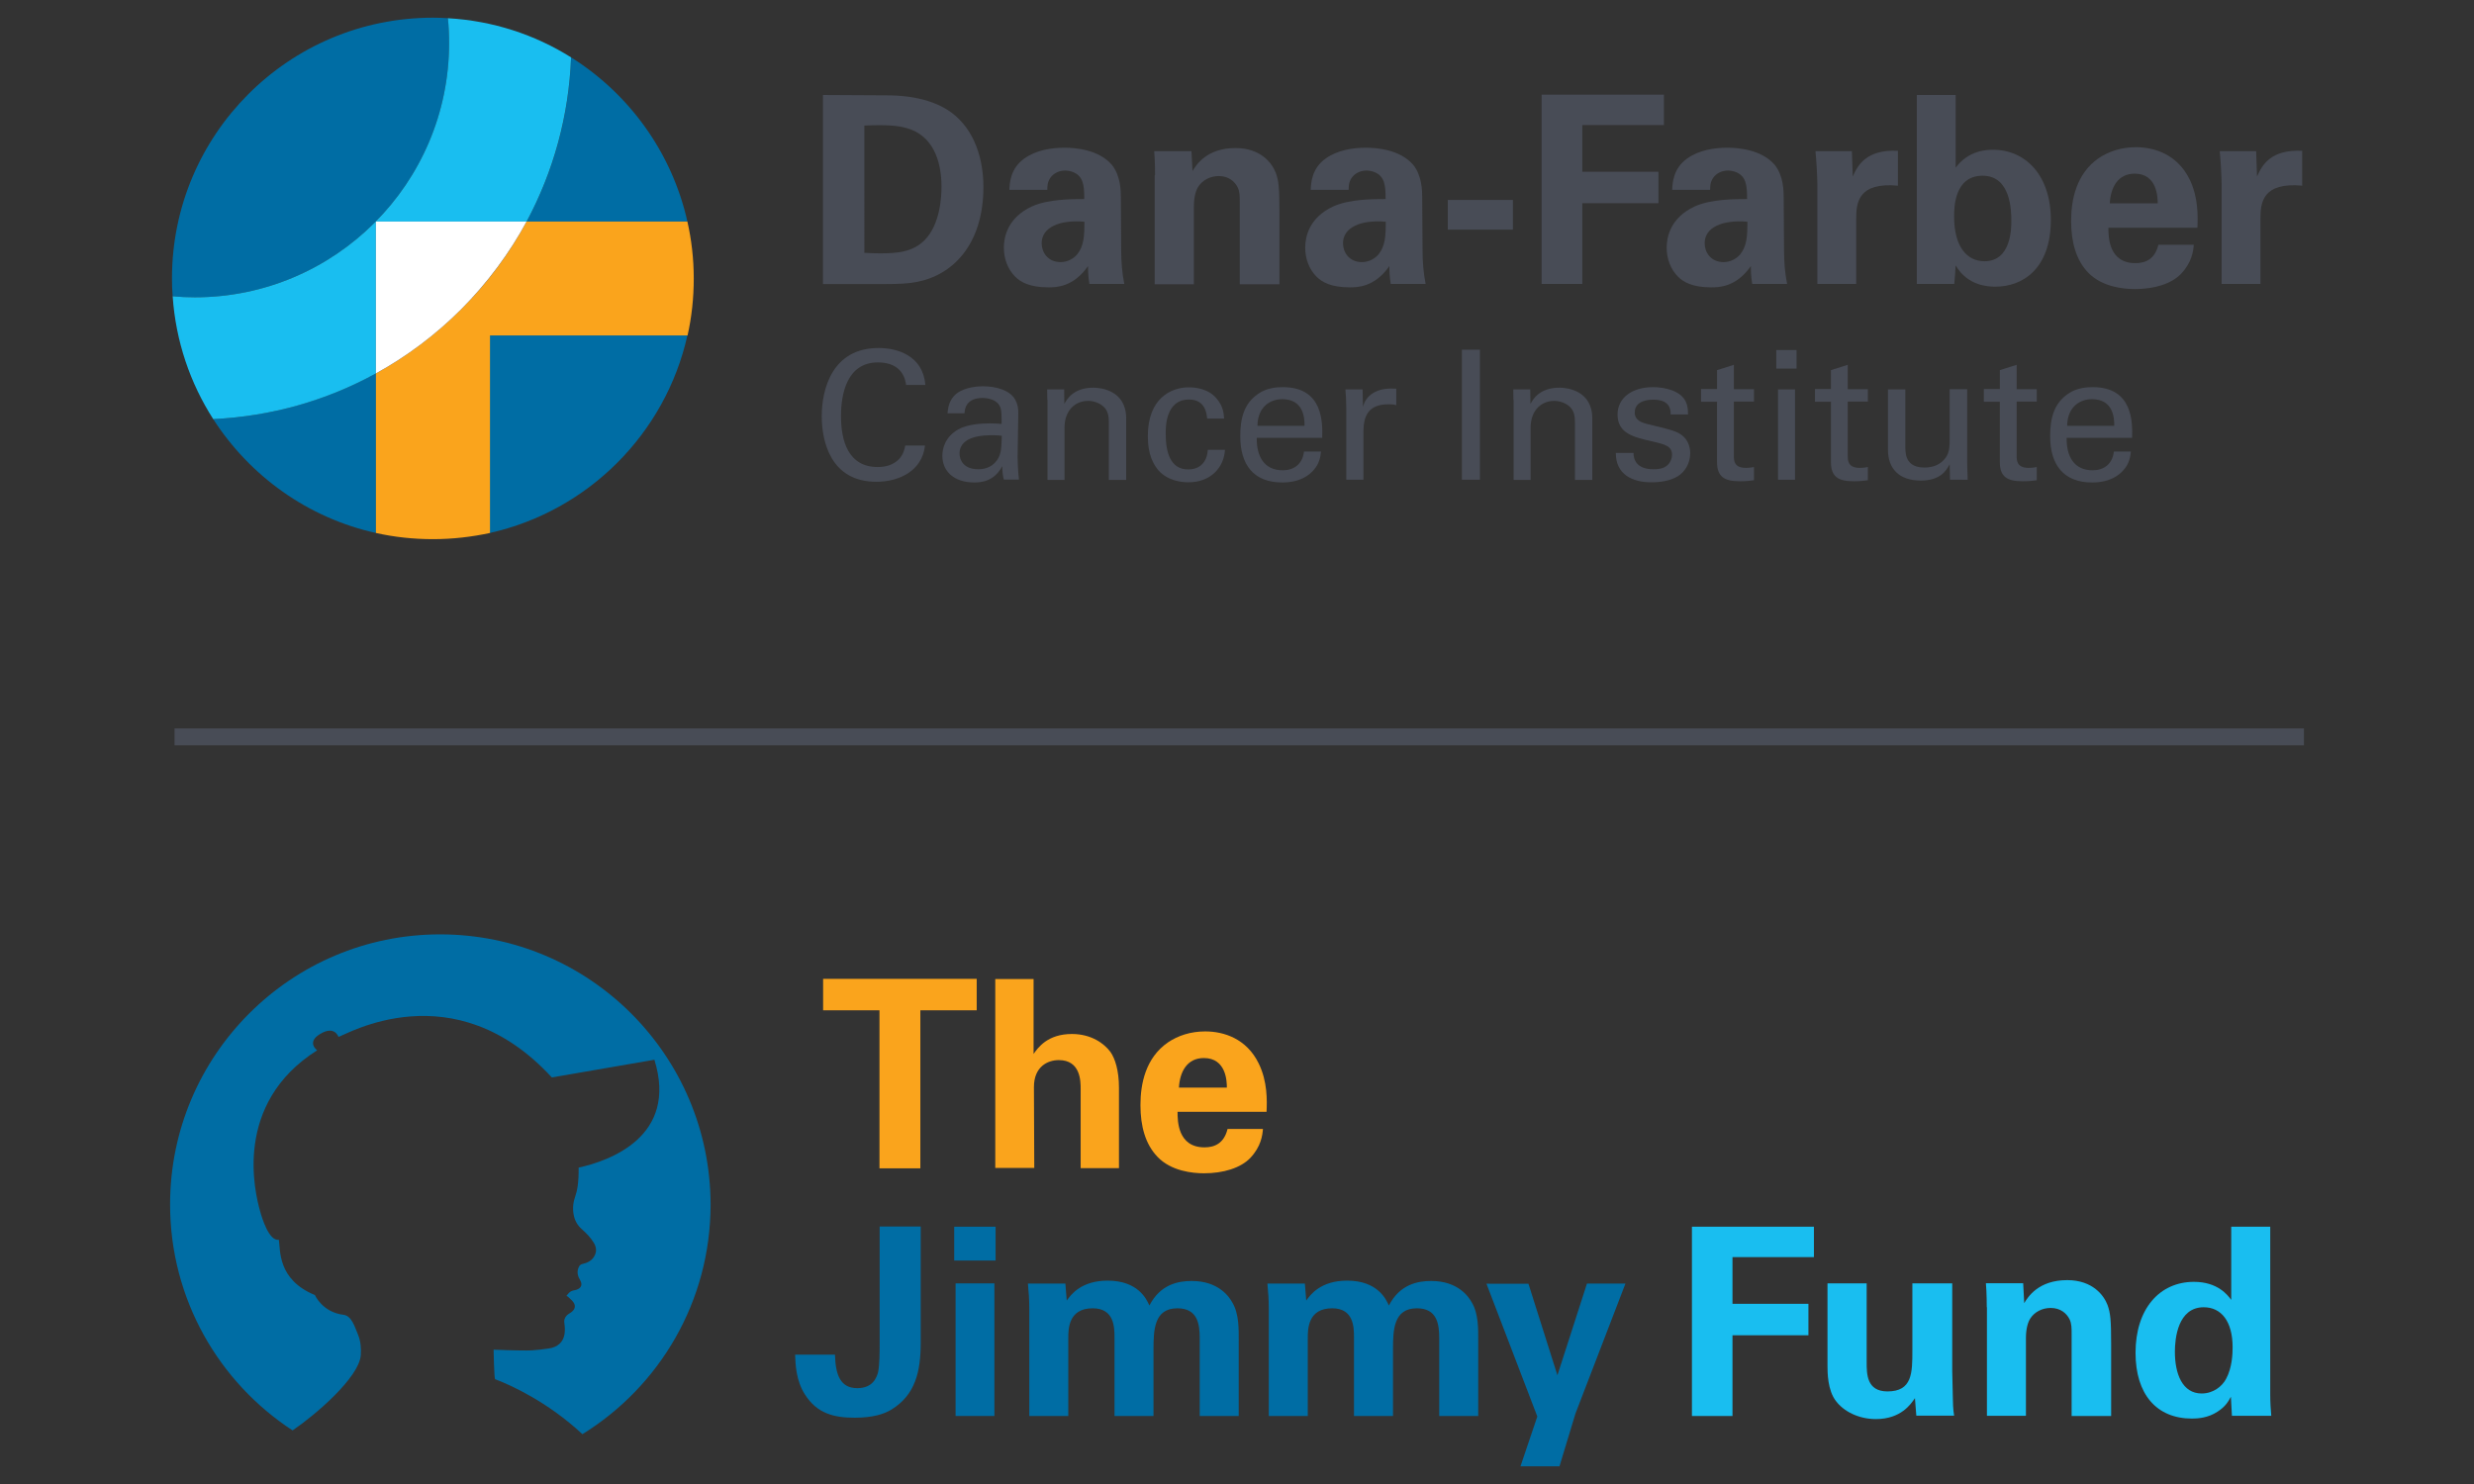 <?xml version="1.0" encoding="utf-8"?>
<!-- Generator: Adobe Illustrator 24.0.3, SVG Export Plug-In . SVG Version: 6.00 Build 0)  -->
<svg version="1.1" id="Layer_1" xmlns="http://www.w3.org/2000/svg" xmlns:xlink="http://www.w3.org/1999/xlink" x="0px" y="0px"
	 width="1440px" height="864px" viewBox="0 0 1440 864" style="enable-background:new 0 0 1440 864;" xml:space="preserve">
<rect x="0" y="0" width="1440" height="864" fill="#333333" stroke="none"/>
<style type="text/css">
	.st0{fill:#484C56;}
	.st1{fill:#006DA4;}
	.st2{fill:#FAA41C;}
	.st3{fill:#19BEF0;}
	.st4{fill:#FFFFFF;}
</style>
<g>
	<rect x="101.6" y="424.1" class="st0" width="1239.4" height="9.8"/>
	<g>
		<g>
			<path class="st1" d="M256.2,544C169.4,544,99,614.4,99,701.2c0,55.1,28.4,103.6,71.3,131.6c13-8.8,38.7-30.7,39.7-43.8
				c0.3-4.3-0.1-8.3-1.7-12.2c-1.9-4.4-3.6-10.7-8.3-11.3c-12.4-1.5-16.7-11.5-16.7-11.5c-21.9-9-20-26.2-21-32.2
				c-5.7,1-9.9-12.8-11-17c-2.8-10.1-16-62.1,33.3-93.3c0,0-6.5-4.7,1.9-9.6c8.4-5,10.5,1.8,10.5,1.8c4.2-1.1,67-38.6,124.2,23.6
				l59.7-10.3c14,45-26.7,59-44.1,62.8c0,1.9,0,3.8-0.1,5.7c-0.2,3.7-0.6,7.4-1.8,10.8c-1.3,3.6-1.7,7.2-1,10.9c0.6,3.2,2,6,4.6,8.3
				c2.7,2.4,5.3,5,7.2,8.2c1.6,2.7,1.7,5.5-0.1,8.2c-1.5,2.3-3.9,3.4-6.6,4c-1.2,0.3-1.8,1-2.2,2c-1.2,2.7-0.5,5.1,0.9,7.5
				c1.2,2.1,0.9,4-1.2,5.1c-0.9,0.5-2.1,0.7-3.1,0.9c-1.6,0.4-2.6,1.6-3.7,3.1c0.3,0.2,0.6,0.2,0.8,0.4c1.1,1.1,2.3,2,3.2,3.2
				c1.4,2,1.1,3.8-0.5,5.3c-0.5,0.4-1,0.9-1.6,1.2c-2.1,1.2-3.6,3.1-3.1,5.9c0.3,2,0.4,4.1,0.1,6.1c-0.7,4.8-4.1,7.8-9.2,8.5
				c-3.3,0.5-6.6,0.9-9.9,1.1c-6.4,0.3-22.2-0.4-22.2-0.4s0.3,17,0.9,17.2c9.3,3.5,30.6,13.2,50.8,32
				c44.8-27.7,74.6-77.2,74.6-133.8C413.4,614.4,343,544,256.2,544z"/>
		</g>
		<g>
			<path class="st2" d="M511.9,588.2h-32.8v-18.3h89.4v18.3h-32.8v92h-23.8V588.2z"/>
			<path class="st2" d="M579.2,570h22.4v43.6c2.6-3.7,8.2-11.6,22.3-11.6c11.4,0,18.8,5.6,22.4,10.4c2.7,3.8,5,10.8,5,20.9v46.8H629
				v-46.1c0-4.4,0-16.8-12.7-16.8c-6.4,0-14.5,3.7-14.5,15.7l0.2,47.1h-22.7V570z"/>
			<path class="st2" d="M685.4,647.4c0,5,0,20.6,15.7,20.6c5.6,0,11.3-2.1,13.4-10.7h20.6c-0.3,3.7-1.1,10.2-7.3,16.8
				c-5.6,5.9-15.7,9-27,9c-6.6,0-19.1-1.2-27.1-9.6c-7-7.3-9.9-17.7-9.9-30.1c0-12.5,3-27.5,16-36.5c5.9-4,13.3-6.4,21.7-6.4
				c11,0,24.1,4.3,31.1,18.6c5.2,10.5,4.9,21.8,4.6,28.2H685.4z M714.1,633.2c0-3.5-0.3-17.2-13.4-17.2c-9.9,0-14,8.2-14.5,17.2
				H714.1z"/>
			<path class="st1" d="M486,788.7c0.3,11.9,3.2,19.5,13,19.5c9.2,0,11.3-6.4,12.1-9.3c0.9-4.6,0.9-11.4,0.9-17.2v-67.6h23.9v67.7
				c0,16.9-3.2,30.4-17.1,38.9c-4.3,2.6-10.7,4.7-21.4,4.7c-11.9,0-21.8-2.4-28.8-13.4c-5.3-8.1-5.6-17.7-5.8-23.3H486z"/>
			<path class="st1" d="M555.4,714.2h24.1v19.7h-24.1V714.2z M556.2,747.2h22.6v77.2h-22.6V747.2z"/>
			<path class="st1" d="M599.1,761.8c0-4.9-0.3-9.6-0.8-14.5h21.8l0.8,9.9c2.4-3.4,8.4-11.6,23.8-11.6c17.7,0,22.7,10.8,24.3,14.5
				c6.4-12.4,16.8-14.3,24.7-14.3c15.6,0,21.8,9.3,23.5,12.4c4.1,6.7,3.8,16,3.8,22.7v43.5h-22.7v-45.3c0-8.2-1.2-17.4-13-17.4
				c-13.6,0-13.9,12.7-13.9,24.1v38.6h-22.7v-45.8c0-6-0.2-16.9-12.7-16.9c-14.2,0-14.2,12.2-14.2,17.4v45.3h-22.7V761.8z"/>
			<path class="st1" d="M738.5,761.8c0-4.9-0.3-9.6-0.8-14.5h21.8l0.8,9.9c2.4-3.4,8.4-11.6,23.8-11.6c17.7,0,22.7,10.8,24.3,14.5
				c6.4-12.4,16.8-14.3,24.7-14.3c15.6,0,21.8,9.3,23.5,12.4c4.1,6.7,3.8,16,3.8,22.7v43.5h-22.7v-45.3c0-8.2-1.2-17.4-13-17.4
				c-13.6,0-13.9,12.7-13.9,24.1v38.6h-22.7v-45.8c0-6-0.2-16.9-12.7-16.9c-14.2,0-14.2,12.2-14.2,17.4v45.3h-22.7V761.8z"/>
			<path class="st1" d="M889.6,747.3l16.9,53.4l17.2-53.4h22.4L917,823l-9.3,30.7H885l9.8-29l-29.6-77.3H889.6z"/>
			<path class="st3" d="M984.7,714.2h71.1v17.7h-47.4v27.2h44.2v18.3h-44.2v47h-23.6V714.2z"/>
			<path class="st3" d="M1086.5,747.3v45.9c0,6.7,0,16.9,12.1,16.9c14.5,0,14.5-10.8,14.5-24v-38.9h23.2v50.8
				c0.3,16.6,0.5,18.6,0.5,20.6c0.1,2.1,0.3,3.5,0.6,5.6h-22l-0.8-10.2c-2.3,3.4-8.1,12.2-22.7,12.2c-10.4,0-18.9-4.7-23.2-10.4
				c-5-6.3-5-16.9-5-20.7v-47.9H1086.5z"/>
			<path class="st3" d="M1156.4,761.1c0-0.3,0-8.7-0.5-14h21.7l0.6,11.6c2.1-3.5,8.2-13.4,25-13.4c15.1,0,21.5,9.2,23.5,14.5
				c1.7,4.7,2.1,8.7,2.1,23v41.6h-23v-47.9c0-3.2,0-5.9-1.2-8.4c-1.7-3.4-5.2-6.6-11-6.6c-4.9,0-9.3,2.3-11.7,5.9
				c-1.4,2-2.7,5.8-2.7,11.7v45.2h-22.7V761.1z"/>
			<path class="st3" d="M1298.7,714.2h22.7v97.6c0,4.6,0.3,9.6,0.6,12.5h-22.9l-0.6-11.1c-1.5,2.7-3,5.6-7.8,8.7
				c-5.6,3.7-11.6,4-14.9,4c-20.6,0-32.8-14.2-32.8-38.3c0-25.5,13.9-41.3,34-41.3c13.9,0,19.7,7.8,21.7,10.5V714.2z M1281.5,811.3
				c6.6,0,11.9-4,14.3-8.7c3.4-6.4,3.7-14.3,3.7-18.2c0-15.1-6.6-23.3-16.8-23.3c-15.1,0-16.8,18.2-16.8,25.9
				C1265.9,799.8,1270.2,811.3,1281.5,811.3z"/>
		</g>
	</g>
	<g>
		<g>
			<path class="st1" d="M285.1,310.3c57.2-12.8,102.2-57.8,115-115h-115V310.3"/>
			<path class="st1" d="M100.1,162.1c0,3.5,0.1,6.9,0.4,10.4c4.3,0.4,8.6,0.6,12.9,0.6c81.6,0,148-66.4,148-148
				c0-4.9-0.2-9.8-0.7-14.5c-2.9-0.2-5.8-0.3-8.7-0.3C168.1,10.3,100.1,78.3,100.1,162.1z"/>
			<path class="st1" d="M400.1,129c-9-40.2-33.9-74.4-67.7-95.6c-1.2,33.9-10.1,66.4-25.9,95.6H400.1"/>
			<path class="st1" d="M124.1,244c21.3,33.1,55,57.5,94.7,66.3v-92.9C189.9,233.2,157.7,242.4,124.1,244z"/>
			<path class="st3" d="M218.8,129h87.7c15.7-29.2,24.6-61.7,25.9-95.6c-21-13.2-45.5-21.3-71.7-22.8c0.5,4.8,0.7,9.6,0.7,14.5
				c0,81.6-66.4,148-148,148c-4.4,0-8.7-0.2-12.9-0.6c1.8,26.2,10.2,50.6,23.6,71.5c33.6-1.6,65.8-10.7,94.7-26.6V129"/>
			<path class="st2" d="M400.1,129h-93.6c-10,18.6-22.8,35.8-38.1,51.1c-14.9,14.9-31.6,27.4-49.6,37.3v92.9
				c10.7,2.4,21.8,3.6,33.2,3.6c11.4,0,22.5-1.3,33.2-3.6v-115h115c2.4-10.7,3.6-21.8,3.6-33.2C403.8,150.7,402.5,139.6,400.1,129"
				/>
			<g>
				<path class="st4" d="M306.5,129h-87.7v88.4c18-9.9,34.7-22.4,49.6-37.3C283.7,164.7,296.5,147.5,306.5,129"/>
			</g>
		</g>
		<g>
			<path class="st0" d="M479.1,55.3l36.5,0.2c6.1,0,24.7,0.2,38,9.9c13.9,10.2,18.8,27.6,18.8,43.4c0,33.9-18.2,51.6-39.1,55.4
				c-4.1,0.8-8.7,1.2-19.9,1.2h-34.4V55.3z M503.1,147.2c2.6,0.2,6.6,0.3,9.3,0.3c10.1,0,18.8-0.8,25.7-7.6
				c9.3-9.3,9.9-25.8,9.9-31.2c0-15.6-5.3-29.9-20.2-34.1c-4.9-1.4-11.1-2.1-24.7-1.5V147.2z"/>
			<path class="st0" d="M634.1,165.4c-0.8-4.7-0.8-8.2-0.8-10.5c-8.6,12.4-18.8,12.4-23.1,12.4c-11.1,0-16.2-3.2-19.2-6.1
				c-4.6-4.6-6.7-10.8-6.7-17c0-6.1,2.1-17.4,16.3-24c9.5-4.3,23.1-4.3,30.5-4.3c0-5-0.2-7.5-1.1-10.2c-2-5.7-7.9-6.4-10.1-6.4
				c-3.2,0-6.6,1.4-8.6,4.3c-1.7,2.6-1.7,5-1.7,6.9h-22.1c0.2-4.1,0.6-12.4,8.7-18.2c7-5,16-6.3,23.4-6.3c6.4,0,19.9,1.1,27.5,9.9
				c5.2,6.3,5.3,15.4,5.3,18.9l0.2,31c0,6.6,0.5,13.1,1.8,19.5H634.1z M606.3,141.6c0,5.2,3.5,11,11,11c4.1,0,7.5-2,9.6-4.4
				c4-4.9,4.3-10.8,4.3-19.1C616.7,127.8,606.3,132.4,606.3,141.6z"/>
			<path class="st0" d="M672.3,102c0-0.3,0-8.7-0.5-14h21.7l0.6,11.6c2.1-3.5,8.2-13.4,25-13.4c15.1,0,21.5,9.2,23.5,14.5
				c1.7,4.7,2.1,8.7,2.1,23.1v41.7h-23.1v-48c0-3.2,0-6-1.2-8.4c-1.7-3.4-5.2-6.6-11-6.6c-4.9,0-9.3,2.3-11.8,6
				c-1.4,2-2.7,5.8-2.7,11.8v45.2h-22.8V102z"/>
			<path class="st0" d="M809.5,165.4c-0.8-4.7-0.8-8.2-0.8-10.5c-8.6,12.4-18.8,12.4-23.1,12.4c-11.1,0-16.2-3.2-19.2-6.1
				c-4.6-4.6-6.7-10.8-6.7-17c0-6.1,2.1-17.4,16.3-24c9.5-4.3,23.1-4.3,30.5-4.3c0-5-0.2-7.5-1.1-10.2c-2-5.7-7.9-6.4-10.1-6.4
				c-3.2,0-6.6,1.4-8.6,4.3c-1.7,2.6-1.7,5-1.7,6.9h-22.1c0.2-4.1,0.6-12.4,8.7-18.2c7-5,16-6.3,23.4-6.3c6.4,0,19.9,1.1,27.5,9.9
				c5.2,6.3,5.3,15.4,5.3,18.9l0.2,31c0,6.6,0.5,13.1,1.8,19.5H809.5z M781.7,141.6c0,5.2,3.5,11,11,11c4.1,0,7.5-2,9.6-4.4
				c4-4.9,4.3-10.8,4.3-19.1C792.1,127.8,781.7,132.4,781.7,141.6z"/>
			<path class="st0" d="M842.7,116.4h37.9v17.3h-37.9V116.4z"/>
			<path class="st0" d="M897.3,55.1h71.2v17.7H921V100h44.3v18.3H921v47h-23.7V55.1z"/>
			<path class="st0" d="M1019.9,165.4c-0.8-4.7-0.8-8.2-0.8-10.5c-8.6,12.4-18.8,12.4-23.1,12.4c-11.1,0-16.2-3.2-19.2-6.1
				c-4.6-4.6-6.7-10.8-6.7-17c0-6.1,2.1-17.4,16.3-24c9.5-4.3,23.1-4.3,30.5-4.3c0-5-0.2-7.5-1.1-10.2c-2-5.7-7.9-6.4-10.1-6.4
				c-3.2,0-6.6,1.4-8.6,4.3c-1.7,2.6-1.7,5-1.7,6.9h-22.1c0.2-4.1,0.6-12.4,8.7-18.2c7-5,16-6.3,23.4-6.3c6.4,0,19.9,1.1,27.5,9.9
				c5.2,6.3,5.3,15.4,5.3,18.9l0.2,31c0,6.6,0.5,13.1,1.8,19.5H1019.9z M992.2,141.6c0,5.2,3.5,11,11,11c4.1,0,7.5-2,9.6-4.4
				c4-4.9,4.3-10.8,4.3-19.1C1002.5,127.8,992.2,132.4,992.2,141.6z"/>
			<path class="st0" d="M1057.8,107.2c0-3.7-0.6-14.8-1.1-19.2h21.2l0.5,14.8c2.9-6.6,7.9-15.9,26.3-15v20.3
				c-22.9-2.1-24.3,9.6-24.3,19.2v38h-22.6V107.2z"/>
			<path class="st0" d="M1115.7,55.3h22.6v42.3c7.6-10.1,17.9-10.4,21.8-10.4c18.8,0,33.6,14.8,33.6,40.8
				c0,28.9-16.8,38.9-32.2,38.9c-4,0-16.2-0.3-23.2-12.4c-0.2,2.4-0.3,6.1-0.8,10.8h-21.8V55.3z M1154,102.3
				c-16.6,0-16.6,18.9-16.6,23.8c0,17.6,7.5,26,17.7,26c15.6,0,15.6-19.4,15.6-23.4C1170.7,122.6,1170.4,102.3,1154,102.3z"/>
			<path class="st0" d="M1227.2,132.6c0,5,0,20.6,15.7,20.6c5.7,0,11.3-2.1,13.4-10.7h20.6c-0.3,3.7-1.1,10.2-7.3,16.8
				c-5.7,6-15.7,9-27,9c-6.6,0-19.1-1.2-27.2-9.6c-7-7.3-9.9-17.7-9.9-30.1c0-12.5,3.1-27.5,16-36.5c6-4,13.3-6.4,21.7-6.4
				c11,0,24.1,4.3,31.2,18.6c5.2,10.5,4.9,21.8,4.6,28.3H1227.2z M1255.9,118.4c0-3.5-0.3-17.3-13.4-17.3c-9.9,0-14,8.2-14.5,17.3
				H1255.9z"/>
			<path class="st0" d="M1293.1,107.2c0-3.7-0.6-14.8-1.1-19.2h21.2l0.5,14.8c2.9-6.6,7.9-15.9,26.3-15v20.3
				c-22.9-2.1-24.3,9.6-24.3,19.2v38h-22.6V107.2z"/>
			<path class="st0" d="M527.4,224.1c-0.4-2.6-1.8-13.1-16.4-13.1c-18.2,0-21.5,18.7-21.5,31.2c0,14.3,4.1,29.7,21.4,29.7
				c4.6,0,9-1.2,12.3-4.5c2.7-2.9,3.4-6.2,3.7-8h11.5c-1.6,14.9-15.3,21.1-28.3,21.1c-26.6,0-31.8-23.5-31.8-38.2
				c0-15.9,6.2-39.7,33.1-39.7c10.7,0,25.8,4.3,27.2,21.5H527.4z"/>
			<path class="st0" d="M584.3,279.3c-0.7-2.6-0.9-5.1-0.9-7.9c-4.7,8.7-11.8,9.5-16.3,9.5c-12.1,0-18.6-6.8-18.6-15.5
				c0-4.2,1.5-10.9,9.2-15.4c5.7-3.1,14-3.5,18.2-3.5c2.5,0,4.1,0.1,7.1,0.3c0-6.5,0-9.3-1.9-11.6c-2-2.6-6.3-3.5-9.1-3.5
				c-10,0-10.5,6.8-10.6,8.9h-9.9c0.3-2.7,0.6-6.4,3.7-10c4-4.4,11.4-5.7,17-5.7c7.7,0,15.8,2.4,18.7,7.8c1.7,3.1,1.8,5.7,1.8,8.1
				l-0.4,25.2c0,0.8,0.1,7.9,0.8,13.2H584.3z M577.5,253.4c-4,0-19,0-19,10.7c0,3.4,2.1,9.1,10.9,9.1c5,0,8.8-2,11.2-5.7
				c2.2-3.6,2.3-6.5,2.5-13.8C581.4,253.5,579.9,253.4,577.5,253.4z"/>
			<path class="st0" d="M609.6,232.8l-0.1-6.1h9.9l0.1,8.5c1.2-2.2,4.9-9.5,16.9-9.5c4.7,0,19.1,1.8,19.1,17.9v35.8h-10.1v-33.4
				c0-3.5-0.4-6.6-2.8-9c-2.5-2.4-6-3.6-9.3-3.6c-7.1,0-13.7,5.1-13.7,15.7v30.3h-9.9V232.8z"/>
			<path class="st0" d="M702.6,243.6c-0.2-2.4-0.9-11-10.5-11c-13.6,0-13.6,15.8-13.6,19.8c0,10.8,2.6,20.9,13.1,20.9
				c8.4,0,11.2-6.3,11.4-11.4h10c-0.6,10.3-8.3,18.9-21.3,18.9c-3.6,0-11.7-0.7-17.3-6.8c-3.1-3.7-6.3-9.2-6.3-20.1
				c0-21.9,13.4-28.4,23.9-28.4c3.5,0,11.3,0.7,16.1,6.5c3.9,4.5,4.2,8.8,4.4,11.7H702.6z"/>
			<path class="st0" d="M731.5,254.8c-0.2,10.9,4.3,19,15.1,19c6.4,0,11.5-3.4,12.4-10.9h9.9c-0.3,2.6-0.7,6.9-4.5,11
				c-2.3,2.6-7.5,7-18.1,7c-16.6,0-24.4-10.3-24.4-26.9c0-10.4,2.1-19,10.4-24.7c5-3.6,11.3-3.9,14.4-3.9
				c23.6,0,23.1,20.9,22.9,29.5H731.5z M759.3,247.9c0.1-5-0.8-15.5-13-15.5c-6.4,0-14.2,3.9-14.4,15.5H759.3z"/>
			<path class="st0" d="M783.6,237.4c0-3.6-0.2-7.2-0.5-10.7h10l0.2,10.2c1.9-7.3,8.2-9.8,12.6-10.4c2.9-0.4,5.1-0.3,6.8-0.2v9.6
				c-0.5-0.2-1.2-0.3-1.9-0.4c-0.7-0.1-1.7-0.1-2.8-0.1c-11.6,0-14.4,6.9-14.4,15.9v28h-10V237.4z"/>
			<path class="st0" d="M850.9,203.6h10.5v75.7h-10.5V203.6z"/>
			<path class="st0" d="M880.9,232.8l-0.1-6.1h9.9l0.1,8.5c1.2-2.2,4.9-9.5,16.9-9.5c4.7,0,19.1,1.8,19.1,17.9v35.8h-10.1v-33.4
				c0-3.5-0.4-6.6-2.8-9c-2.5-2.4-6-3.6-9.3-3.6c-7.1,0-13.7,5.1-13.7,15.7v30.3h-9.9V232.8z"/>
			<path class="st0" d="M950.8,263.7c-0.1,4,2,9.5,11.5,9.5c4.1,0,7.1-0.7,9.2-3.4c1-1.4,1.7-3.1,1.7-4.9c0-5.1-3.7-6.1-11.5-7.9
				c-11-2.5-20.2-4.7-20.2-15.7c0-9.6,8.4-15.9,20.6-15.9c6.6,0,15.8,1.9,19,8.2c1.4,2.9,1.4,5.5,1.4,7.7h-10.1
				c0.3-8-6.6-8.6-10.2-8.6c-1.5,0-10.7,0-10.7,7.5c0,4.8,4.7,6,7.4,6.7c14.6,3.5,17.7,4.3,20.9,7.2c2.9,2.7,4,6.4,4,9.8
				c0,5.9-3.2,10.9-7.1,13.3c-4.6,2.8-10.2,3.6-15.6,3.6c-10.7,0-20.7-4.4-20.6-17.1H950.8z"/>
			<path class="st0" d="M990.1,226.5h9.3v-11l9.8-3.1v14.2h11.7v7.2h-11.7v31.6c0,2.6,0,7,7,7c2,0,3.9-0.3,4.7-0.5v7.7
				c-1.8,0.3-4.6,0.6-8.2,0.6c-9,0-13.3-2.6-13.3-11.2v-35.1h-9.3V226.5z"/>
			<path class="st0" d="M1033.9,203.8h11.8v10.8h-11.8V203.8z M1034.9,226.7h9.9v52.6h-9.9V226.7z"/>
			<path class="st0" d="M1056.4,226.5h9.3v-11l9.8-3.1v14.2h11.7v7.2h-11.7v31.6c0,2.6,0,7,7,7c2,0,3.9-0.3,4.7-0.5v7.7
				c-1.8,0.3-4.6,0.6-8.2,0.6c-9,0-13.3-2.6-13.3-11.2v-35.1h-9.3V226.5z"/>
			<path class="st0" d="M1109,226.7v33.9c0,5.1,1.2,11.6,11.2,11.6c4.9,0,9.5-1.7,12.4-5.9c2.2-3.1,2.2-7.2,2.2-9.9v-29.8h10.2v42.8
				c0,1,0.2,6.9,0.3,9.9H1135l-0.2-9c-1.9,3.7-5.5,9.5-16.8,9.5c-13,0-19.1-7.4-19.1-17.8v-35.3H1109z"/>
			<path class="st0" d="M1154.7,226.5h9.3v-11l9.8-3.1v14.2h11.7v7.2h-11.7v31.6c0,2.6,0,7,7,7c2,0,3.9-0.3,4.7-0.5v7.7
				c-1.8,0.3-4.6,0.6-8.2,0.6c-9,0-13.3-2.6-13.3-11.2v-35.1h-9.3V226.5z"/>
			<path class="st0" d="M1202.9,254.8c-0.2,10.9,4.3,19,15.1,19c6.4,0,11.5-3.4,12.4-10.9h9.9c-0.3,2.6-0.7,6.9-4.5,11
				c-2.3,2.6-7.5,7-18.1,7c-16.6,0-24.4-10.3-24.4-26.9c0-10.4,2.1-19,10.4-24.7c5-3.6,11.3-3.9,14.4-3.9
				c23.6,0,23.1,20.9,22.9,29.5H1202.9z M1230.6,247.9c0.1-5-0.8-15.5-13-15.5c-6.4,0-14.2,3.9-14.4,15.5H1230.6z"/>
		</g>
	</g>
</g>
</svg>
